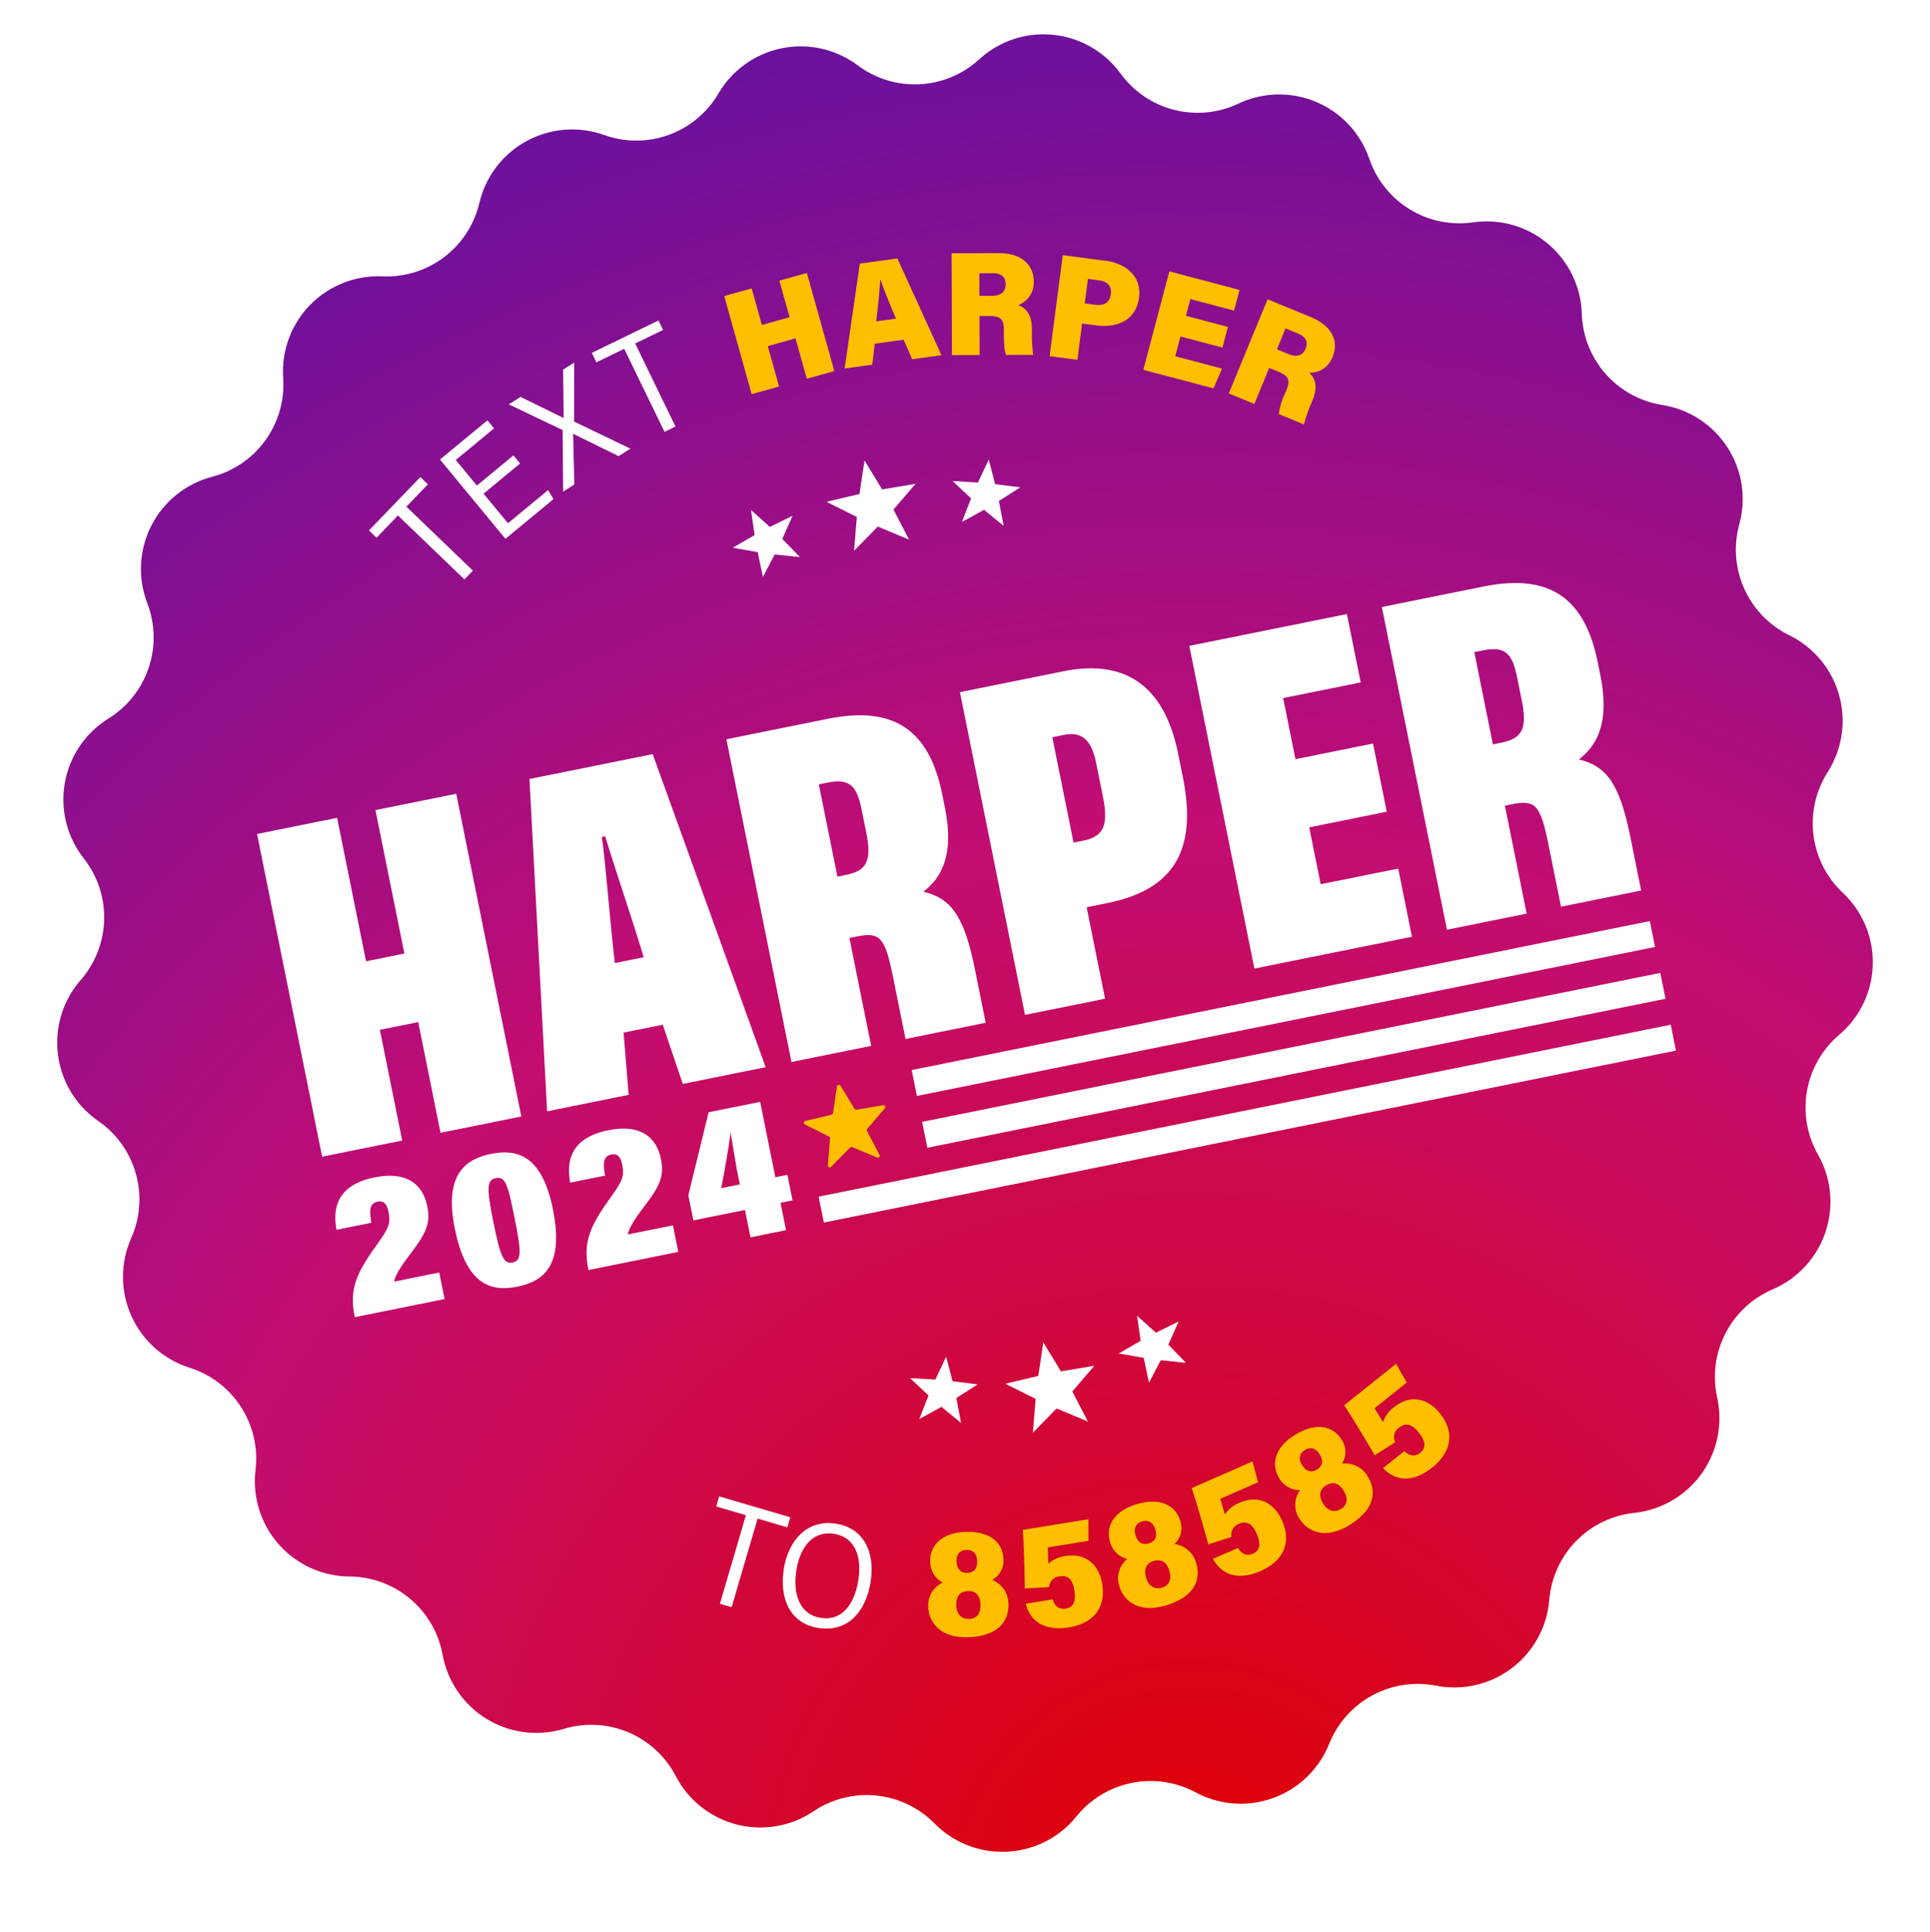 <svg xmlns="http://www.w3.org/2000/svg" xmlns:xlink="http://www.w3.org/1999/xlink" width="506" height="506.385" xmlns:v="https://vecta.io/nano"><defs><filter id="A" x="0" y="0" width="506" height="506.385" filterUnits="userSpaceOnUse"><feOffset dy="6"/><feGaussianBlur stdDeviation="5" result="A"/><feFlood flood-opacity=".149"/><feComposite operator="in" in2="A"/><feComposite in="SourceGraphic"/></filter><clipPath id="B"><path d="M258.444,0A24.844,24.844,0,0,0,241.72,6.559a24.975,24.975,0,0,1-31.838,1.576A24.977,24.977,0,0,0,173.364,15.5a24.975,24.975,0,0,1-29.959,10.891,24.975,24.975,0,0,0-32.724,17.8A24.976,24.976,0,0,1,85.264,63.435,24.977,24.977,0,0,0,59.241,90.093a24.976,24.976,0,0,1-18.619,25.875,24.977,24.977,0,0,0-17.008,33.145,24.976,24.976,0,0,1-10.164,30.213,24.976,24.976,0,0,0-6.484,36.685,24.975,24.975,0,0,1-.807,31.867A24.837,24.837,0,0,0,0,264.264v.027a24.917,24.917,0,0,0,10.775,20.552,24.976,24.976,0,0,1,8.622,30.69A24.977,24.977,0,0,0,34.705,349.5a24.977,24.977,0,0,1,17.286,26.785,24.976,24.976,0,0,0,24.638,27.941,24.975,24.975,0,0,1,24.411,20.5,24.976,24.976,0,0,0,31.78,19.438,24.977,24.977,0,0,1,29.37,12.394,24.977,24.977,0,0,0,36.1,9.207,24.976,24.976,0,0,1,31.717,3.186,24.855,24.855,0,0,0,17.706,7.437h.122a24.9,24.9,0,0,0,19.381-9.279,24.975,24.975,0,0,1,31.247-6.3,24.977,24.977,0,0,0,35.012-12.728,24.977,24.977,0,0,1,28-15.234,24.977,24.977,0,0,0,29.705-22.481,24.975,24.975,0,0,1,22.267-22.811A24.976,24.976,0,0,0,435.2,357.308a24.977,24.977,0,0,1,14.554-28.361,24.976,24.976,0,0,0,11.879-35.309,24.977,24.977,0,0,1,5.548-31.391A24.881,24.881,0,0,0,476,243.238v-.077a24.859,24.859,0,0,0-7.871-18.155,24.978,24.978,0,0,1-3.951-31.632A24.976,24.976,0,0,0,454.1,157.509,24.978,24.978,0,0,1,441,128.447a24.976,24.976,0,0,0-20.2-31.3,24.976,24.976,0,0,1-21.084-23.91,24.976,24.976,0,0,0-28.528-23.957A24.976,24.976,0,0,1,344,32.646a24.977,24.977,0,0,0-34.323-14.484,24.976,24.976,0,0,1-30.888-7.878A24.9,24.9,0,0,0,258.694,0Z" fill="none"/></clipPath><radialGradient id="C" cx=".509" cy=".961" r="1.061"><stop offset="0" stop-color="#e00000"/><stop offset=".003" stop-color="#e00000"/><stop offset=".475" stop-color="#c20d73"/><stop offset=".522" stop-color="#b50d79"/><stop offset=".85" stop-color="#6711a0"/><stop offset="1" stop-color="#4813b0"/></radialGradient><clipPath id="D"><path fill="none" d="M0 0h476v476.385H0z"/></clipPath><path id="E" d="M78.023 336.252l-.095-.469c-1.351-6.8.552-11.1 5.486-17.972 3.287-4.622 4.113-5.842 3.462-9.076-.364-1.8-1-3.136-2.9-2.754-2.022.409-2.233 2.084-1.616 5.525l-9.131 1.842c-1.016-5.379-.118-11.7 9.967-13.736 8.556-1.726 12.678 1.887 13.822 7.563.848 4.2-.022 6.761-4.284 12.274-2.546 3.365-4.045 5.652-4.411 7.48l11.837-2.388 1.4 6.962z"/></defs><g transform="translate(-284.75 -2029.727)"><g transform="translate(284.75 2029.73)" filter="url(#A)"><path d="M258.444,0A24.844,24.844,0,0,0,241.72,6.559a24.975,24.975,0,0,1-31.838,1.576A24.977,24.977,0,0,0,173.364,15.5a24.975,24.975,0,0,1-29.959,10.891,24.975,24.975,0,0,0-32.724,17.8A24.976,24.976,0,0,1,85.264,63.435,24.977,24.977,0,0,0,59.241,90.093a24.976,24.976,0,0,1-18.619,25.875,24.977,24.977,0,0,0-17.008,33.145,24.976,24.976,0,0,1-10.164,30.213,24.976,24.976,0,0,0-6.484,36.685,24.975,24.975,0,0,1-.807,31.867A24.837,24.837,0,0,0,0,264.264v.027a24.917,24.917,0,0,0,10.775,20.552,24.976,24.976,0,0,1,8.622,30.69A24.977,24.977,0,0,0,34.705,349.5a24.977,24.977,0,0,1,17.286,26.785,24.976,24.976,0,0,0,24.638,27.941,24.975,24.975,0,0,1,24.411,20.5,24.976,24.976,0,0,0,31.78,19.438,24.977,24.977,0,0,1,29.37,12.394,24.977,24.977,0,0,0,36.1,9.207,24.976,24.976,0,0,1,31.717,3.186,24.855,24.855,0,0,0,17.706,7.437h.122a24.9,24.9,0,0,0,19.381-9.279,24.975,24.975,0,0,1,31.247-6.3,24.977,24.977,0,0,0,35.012-12.728,24.977,24.977,0,0,1,28-15.234,24.977,24.977,0,0,0,29.705-22.481,24.975,24.975,0,0,1,22.267-22.811A24.976,24.976,0,0,0,435.2,357.308a24.977,24.977,0,0,1,14.554-28.361,24.976,24.976,0,0,0,11.879-35.309,24.977,24.977,0,0,1,5.548-31.391A24.881,24.881,0,0,0,476,243.238v-.077a24.859,24.859,0,0,0-7.871-18.155,24.978,24.978,0,0,1-3.951-31.632A24.976,24.976,0,0,0,454.1,157.509,24.978,24.978,0,0,1,441,128.447a24.976,24.976,0,0,0-20.2-31.3,24.976,24.976,0,0,1-21.084-23.91,24.976,24.976,0,0,0-28.528-23.957A24.976,24.976,0,0,1,344,32.646a24.977,24.977,0,0,0-34.323-14.484,24.976,24.976,0,0,1-30.888-7.878A24.9,24.9,0,0,0,258.694,0Z" transform="translate(15 9)" fill="#fff"/></g><g transform="translate(299.75 2038.727)"><g clip-path="url(#B)"><path transform="matrix(.98 -.198 .198 .98 -94.756 17.864)" fill="url(#C)" d="M0 0h563.174v562.337H0z"/></g><g clip-path="url(#D)"><g fill="#fff"><path d="M89.33 126.111l-5.619 5.842-1.983-1.908 13.476-14.007 1.982 1.907-5.638 5.861 17.437 16.774-2.216 2.3zm32.025-13.621l-9.578 7.908 6.4 7.752 10.528-8.691 1.4 2.372-12.594 10.4-17.156-20.782 12.434-10.268 1.738 2.106-10.035 8.285 5.536 6.7 9.579-7.91zm25.848-1.927l-11.91-5.84-.033.021.314 13.253-2.928 1.871-.136-16.141-14.112-6.732 3.075-1.967 11.274 5.536.029-.03-.144-12.639 2.9-1.852-.022 15.457 14.771 7.1zm1.449-28.137l-7.294 3.54-1.2-2.476 17.486-8.488 1.2 2.476-7.316 3.551 10.569 21.768-2.877 1.4z"/></g><g fill="#ffbf00"><path d="M174.881 68.605l7.187-2.008 2.678 9.587 7.271-2.031-2.68-9.589 7.21-2.014 7.185 25.711-7.21 2.013-2.957-10.585-7.271 2.033 2.959 10.586-7.185 2.007zm39.451 12.489l-.646 5.5-7.232.991 3.968-27.486 9.851-1.351 11.559 25.358-7.681 1.054-2.23-5.107zm5.575-6.567c-1.657-3.86-3.116-7.522-4.044-10.141l-.107.015c-.155 2.974-.554 6.923-1.041 10.839zm21.886-.695l.036 10.218-7.248.025-.095-26.687 12.385-.044c5.944-.02 9.123 3.106 9.137 7.3.214 2.778-1.447 5.358-4.063 6.315 2.56.961 3.589 3.119 3.6 6.48v.881a37.76 37.76 0 0 0 .336 5.683l-7.138.025c-.406-1.11-.54-2.861-.55-5.86v-.741c-.008-2.692-.854-3.612-3.814-3.6zm-.018-5.281l3.2-.011c2.27-.007 3.694-.892 3.685-3.061-.007-2.028-1.354-2.878-3.326-2.872l-3.578.014zm21.863-10.668l11.226 1.467c5.444.713 9.478 4.169 8.763 9.636-.754 5.762-5.416 8.067-11.357 7.29l-3.567-.466-1.241 9.491-7.285-.953zm5.757 12.644l2.733.358c2.361.31 3.811-.535 4.109-2.827.284-2.17-.982-3.3-3.187-3.588l-2.816-.368zm36.1 11.571l-11-2.906-1.371 5.185 12.263 3.238-2.23 5.176-18.4-4.859 6.815-25.8 18.4 4.858-1.431 5.419-11.453-3.024-1.16 4.392 11 2.906zm12.263 5.337l-3.9 9.446-6.7-2.764 10.179-24.674 11.451 4.723c5.494 2.268 7.226 6.377 5.626 10.254-.872 2.646-3.398 4.389-6.181 4.264 1.994 1.872 2.114 4.261.832 7.369l-.336.814a37.57 37.57 0 0 0-1.875 5.377l-6.6-2.723c.291-1.952.88-3.849 1.747-5.622l.283-.687c1.026-2.486.6-3.662-2.137-4.791zm2.015-4.882l2.956 1.219c2.1.867 3.753.6 4.58-1.408.773-1.874-.143-3.177-1.966-3.928l-3.308-1.366z"/></g><g fill="#fff"><path d="M180.558 388.153l-7.78-2.281.775-2.641 18.65 5.471-.774 2.641-7.8-2.29-6.811 23.216-3.067-.9zm32.689 17.552c-1.219 7.571-5.873 13.266-13.729 12-7.367-1.187-10.278-7.668-9-15.6 1.149-7.13 5.97-12.959 13.711-11.713 7.3 1.177 10.268 7.557 9.018 15.315m-19.454-3.158c-1 6.23.852 11.636 6.323 12.515 5.7.919 8.911-3.634 9.911-9.847.985-6.118-.789-11.283-6.344-12.176-5.649-.91-8.936 3.588-9.89 9.507"/></g><g fill="#ffbf00"><path d="M228.356 412.124c-.146-2.684 1.366-5.184 3.811-6.3a6.16 6.16 0 0 1-3.282-5.451c-.137-3.907 2.556-7.609 9.338-7.844 6.239-.219 9.707 2.789 9.857 7.1.18 2.256-.988 4.405-2.978 5.482 2.571 1.022 4.266 3.5 4.285 6.266.168 4.817-2.956 8.492-10.566 8.759-6.941.242-10.307-3.517-10.465-8.021m13.7-.585c-.08-2.26-1.187-3.556-3.3-3.483-2.206.078-3.124 1.544-3.046 3.769.077 2.207 1.3 3.609 3.366 3.538 2.086-.075 3.059-1.5 2.978-3.824m-6.27-11.214c.063 1.819 1 3.021 2.808 2.958 1.892-.066 2.663-1.251 2.6-3.09-.064-1.871-1.005-2.994-2.841-2.928-1.683.059-2.633 1.148-2.566 3.061m34.579-5.441l-10.666 1.73.153 4.264a8.2 8.2 0 0 1 4.533-2.02c5.165-.837 8.752 2.186 9.589 7.339 1 6.143-2.219 10.317-8.756 11.377-6.111.99-10.085-1.39-11.279-6.2l7.046-1.143c.513 1.73 1.678 2.707 3.36 2.433 2.1-.339 2.8-1.862 2.313-4.888-.442-2.732-1.654-3.939-3.8-3.59a3.01 3.01 0 0 0-2.815 2.834l-6.36.354c-.035-3.622-.256-11.974-.531-15.357l17.177-2.786zm8.068 11.791a6.53 6.53 0 0 1 2.127-7.044 6.17 6.17 0 0 1-4.533-4.466c-1.1-3.75.589-8 7.1-9.918 5.988-1.758 10.095.295 11.311 4.435.735 2.14.138 4.513-1.523 6.05 2.743.351 5 2.331 5.706 5.005 1.359 4.624-.755 8.961-8.059 11.108-6.664 1.959-10.857-.846-12.128-5.169m4.263-13.274c.513 1.747 1.717 2.681 3.455 2.169 1.816-.533 2.269-1.874 1.749-3.639-.527-1.794-1.716-2.649-3.479-2.131-1.616.475-2.265 1.766-1.725 3.6m8.858 9.306c-.637-2.169-2.031-3.15-4.059-2.555-2.117.623-2.642 2.272-2.015 4.407.622 2.119 2.158 3.173 4.139 2.59 2-.587 2.591-2.208 1.935-4.443m23.267-23.165l-9.9 4.334 1.211 4.092c.946-1.406 2.304-2.483 3.888-3.085 4.794-2.1 9.022-.064 11.114 4.719 2.5 5.7.421 10.544-5.646 13.2-5.671 2.483-10.113 1.167-12.466-3.189l6.539-2.862c.928 1.548 2.3 2.2 3.862 1.521 1.95-.854 2.251-2.5 1.021-5.311-1.11-2.534-2.583-3.4-4.574-2.531-1.447.473-2.314 1.952-2.02 3.446l-6.072 1.929c-.934-3.5-3.231-11.536-4.339-14.742l15.941-6.979zm10.772 9.389a6.53 6.53 0 0 1 .27-7.354c-2.285.048-4.409-1.172-5.519-3.17-2.018-3.347-1.464-7.892 4.347-11.4 5.347-3.223 9.841-2.28 12.071 1.417a5.72 5.72 0 0 1 .062 6.239c2.744-.357 5.43.985 6.791 3.394 2.489 4.129 1.545 8.86-4.975 12.792-5.95 3.585-10.719 1.937-13.047-1.922m.755-13.921c.939 1.558 2.341 2.154 3.891 1.219 1.622-.977 1.72-2.389.77-3.965-.966-1.6-2.333-2.126-3.908-1.177-1.443.87-1.741 2.285-.753 3.923m10.932 6.751c-1.168-1.937-2.767-2.531-4.576-1.44-1.89 1.139-1.979 2.869-.83 4.776 1.14 1.888 2.893 2.519 4.662 1.454 1.787-1.077 1.946-2.8.744-4.791m16.531-28.367l-8.443 6.746 2.227 3.639a8.2 8.2 0 0 1 2.959-3.984c4.088-3.267 8.7-2.4 11.957 1.685 3.885 4.862 3.132 10.075-2.042 14.211-4.837 3.863-9.466 3.741-12.867.141l5.577-4.455c1.3 1.253 2.792 1.532 4.123.47 1.665-1.33 1.527-3-.385-5.394-1.728-2.162-3.375-2.619-5.074-1.263a3.01 3.01 0 0 0-1.059 3.851l-5.368 3.435c-1.807-3.14-6.1-10.307-8-13.12l13.594-10.863z"/></g><g fill="#fff"><path d="M258.529 342.855l4.623 7.594 8.769-1.465-5.795 6.743 4.1 7.888-8.2-3.428-6.233 6.34.725-8.861-7.955-3.968 8.651-2.049zm-25.471 3.745l1.677 6.431 6.593.836-5.6 3.582 1.243 6.528-5.136-4.217-5.825 3.2 2.423-6.188-4.842-4.551 6.633.392zm50.045-10.73l.948 6.577-5.753 3.327 6.548 1.132 1.386 6.5 3.1-5.878 6.609.69-4.633-4.764 2.7-6.073-5.963 2.933zM211.65 111.692l4.623 7.594 8.769-1.465-5.795 6.743 4.1 7.888-8.2-3.428-6.233 6.34.725-8.862-7.955-3.968 8.651-2.049zm32.572-.223l1.677 6.431 6.593.836-5.6 3.582 1.243 6.528-5.136-4.217-5.825 3.2 2.424-6.188-4.842-4.551 6.633.392zm-62.326 13.211l.948 6.577-5.753 3.323 6.548 1.132 1.386 6.5 3.1-5.878 6.609.69-4.633-4.764 2.7-6.073-5.963 2.933zM52.393 209.603l20.99-4.235 7.586 37.6 10.054-2.028-7.587-37.6 21.178-4.273 17.065 84.582-21.178 4.273-5.854-29.019-10.054 2.028 5.854 29.016-20.99 4.235zm96.096 52.061l1.332 16.307-21.379 4.313-4.63-87.093 32.312-6.519 29.62 82.05-21.729 4.384-5.257-15.515zm5.287-19.761c-3.077-10.192-7.864-24.209-10.116-31.7l-.874.176c.9 5.79 2.09 21.8 3.4 33.055zm53.916-5.048l5.708 28.29-20.895 4.216-17.065-84.584 26.612-5.373c17.721-3.575 26.654 3.327 29.982 19.822l.716 3.55c2.574 12.757-1.227 18.535-5.647 21.945 7.185 1.769 10.641 6.207 13.47 20.23l2.851 14.133-21.017 4.24s.112.552-3.307-16.394c-2.121-10.513-3.5-11.675-9.632-10.438zm-3.14-16.074l2.1-.423c5.242-1.058 7.062-3.2 5.473-11.078l-1.235-6.119c-1.234-6.118-3.042-8.214-8.969-7.018l-2.245.453zm32.115-48.357l27.12-5.471c16.725-3.374 26.61 4.356 30.068 21.5l1.259 6.238c3.581 17.748-1.15 29.252-19.7 32.995l-5.525 1.115 4.836 23.975-20.989 4.235zm29.8 39.433l2.567-.518c5.725-1.155 6.537-4.55 5.084-11.755l-1.715-8.5c-1.193-5.914-3.524-8.451-8.5-7.448l-3.011.608zm82.106-8.095l-20.326 4.1 3.008 14.908 20.325-4.1 3.6 17.87-41.308 8.335-17.065-84.584 41.316-8.335 3.616 17.923-20.327 4.1 3.231 16.014 20.326-4.1zm30.976-1.577l5.708 28.29-20.9 4.216-17.065-84.584 26.61-5.368c17.721-3.576 26.653 3.327 29.982 19.822l.716 3.55c2.573 12.757-1.226 18.534-5.647 21.945 7.185 1.769 10.641 6.207 13.47 20.23l2.851 14.133-21.016 4.24-3.309-16.395c-2.121-10.513-3.5-11.674-9.633-10.438zm-3.145-16.074l2.1-.423c5.242-1.058 7.062-3.2 5.473-11.078l-1.234-6.119c-1.234-6.118-3.042-8.214-8.97-7.018l-2.245.453zm-149.643 98.944l193.531-39.044 1.369 6.786-193.531 39.044zm-27.137 19.606l223.407-45.071 1.369 6.785-223.407 45.071zm24.397-33.185l193.531-39.044 1.369 6.786-193.531 39.044z"/><use xlink:href="#E"/><path d="M129.952 307.922c2.928 14.517-2.115 18.878-9.362 20.339-7.039 1.421-13.4-.627-16.353-15.254-2.878-14.266 2.866-18.217 9.484-19.552 6.681-1.348 13.351.183 16.232 14.467m-15.661 3.1c1.82 9.02 2.643 11.394 5.117 10.9 2.444-.493 2.237-3.074.436-12-1.764-8.744-2.4-10.617-4.888-10.115-2.3.463-2.41 2.571-.665 11.217m24.999 12.869l-.095-.469c-1.351-6.8.552-11.1 5.486-17.972 3.287-4.622 4.113-5.842 3.462-9.076-.364-1.8-1-3.136-2.9-2.754-2.022.409-2.233 2.084-1.616 5.525l-9.131 1.842c-1.016-5.379-.118-11.7 9.967-13.736 8.556-1.726 12.678 1.887 13.822 7.563.848 4.2-.022 6.761-4.284 12.274-2.546 3.365-4.045 5.652-4.411 7.48l11.837-2.388 1.4 6.962zm42.472-8.567l-1.446-7.171-13.525 2.728-1.329-6.588 5.324-21.758 13.509-2.725 3.986 19.761 3.153-.637 1.352 6.7-3.153.636 1.447 7.171zm-3.567-17.681l-1.661-9.851c-.391 3.806-1.707 10.758-2.446 14.645l4.876-.984z"/></g><path d="M205.343 275.568l3.695 6.07a.49.49 0 0 0 .5.228l7.009-1.171a.49.49 0 0 1 .451.8l-4.634 5.394a.49.49 0 0 0-.063.544l3.279 6.3a.49.49 0 0 1-.622.676l-6.557-2.739a.49.49 0 0 0-.537.109l-4.982 5.068a.49.49 0 0 1-.836-.383l.579-7.082a.49.49 0 0 0-.269-.477l-6.359-3.173a.49.49 0 0 1 .105-.913l6.915-1.638a.49.49 0 0 0 .371-.4l1.052-7.028a.49.49 0 0 1 .9-.181" fill="#ffbf00"/></g></g></g></svg>